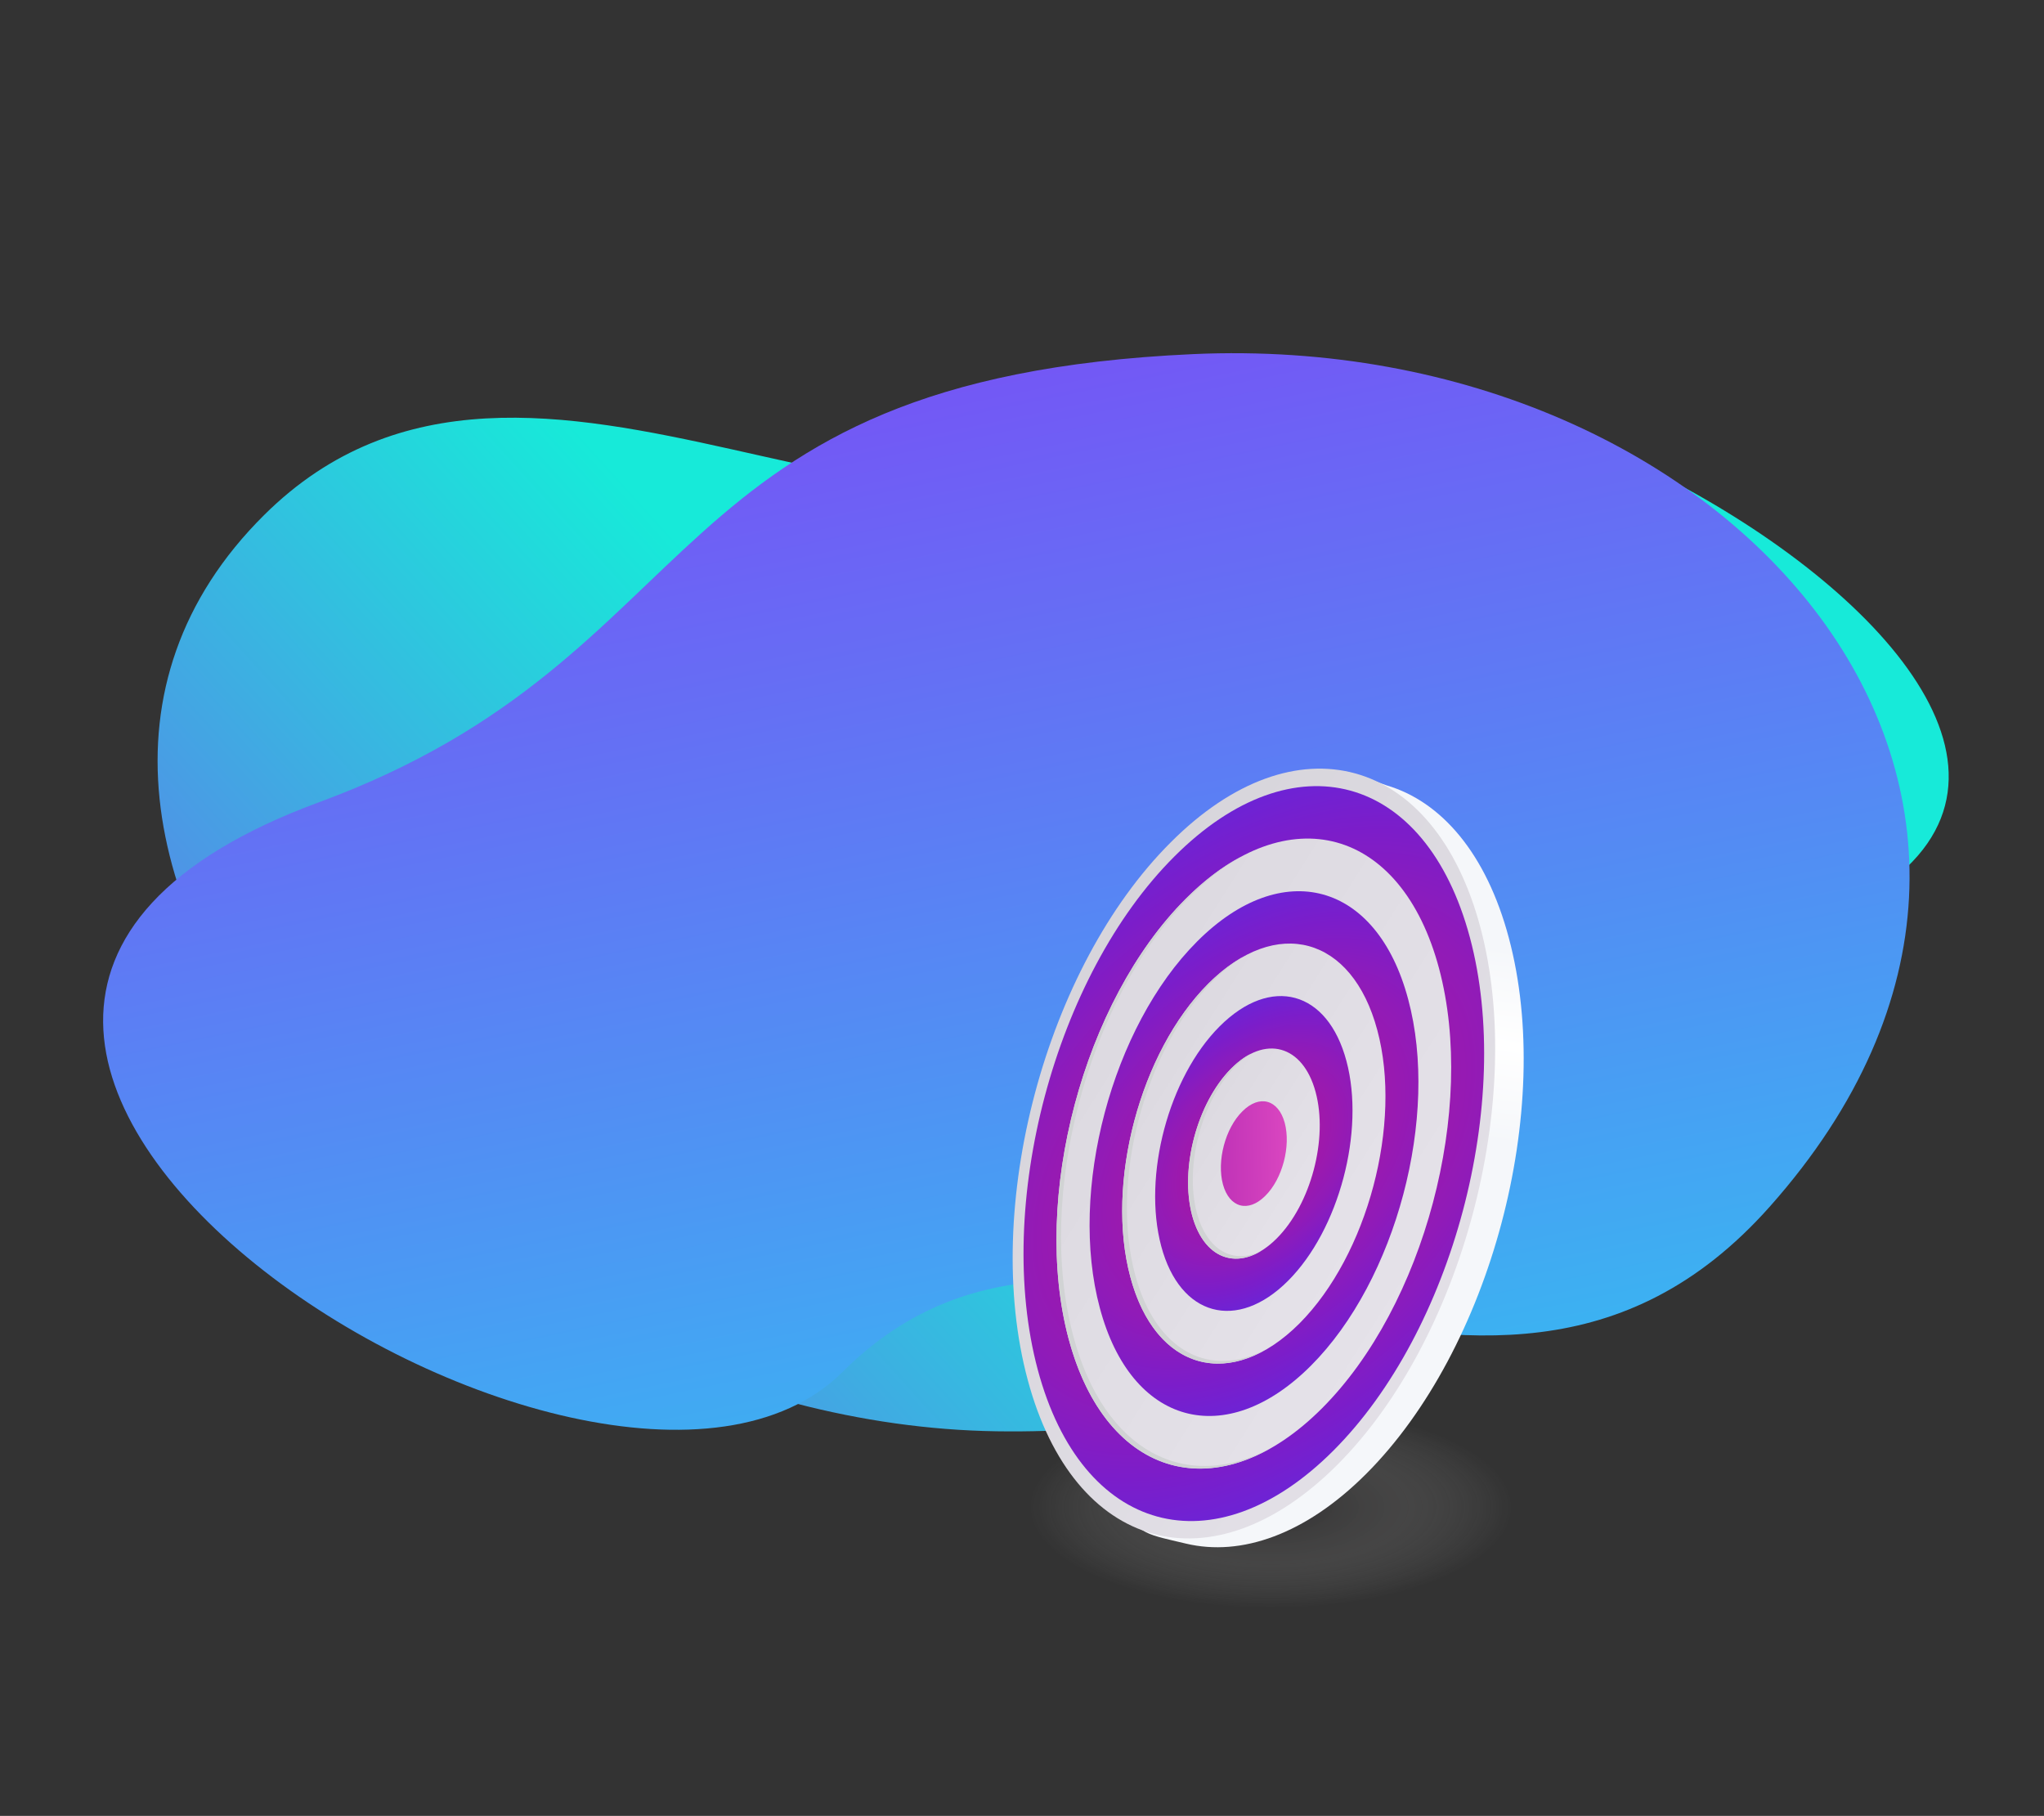 <svg width="609" height="541" viewBox="0 0 609 541" fill="none" xmlns="http://www.w3.org/2000/svg">
<rect x="0" y="0" width="609" height="541" fill="#333333" stroke="none"/>
<path fill-rule="evenodd" clip-rule="evenodd" d="M78.692 153.445C-22.15 253.516 135.479 424.037 296.898 426.418C458.318 428.799 404.009 313.328 520.185 281.748C702.476 232.196 420.621 66.681 352.659 125.596C278.689 189.72 158.591 74.158 78.692 153.445Z" fill="url(#paint0_linear)"/>
<path fill-rule="evenodd" clip-rule="evenodd" d="M527.232 359.561C635.543 237.855 516.808 98.207 355.48 105.5C194.152 112.794 213.591 195.366 95.014 239.02C-91.045 307.517 178.693 480.913 251.057 408.725C329.818 330.156 441.416 455.99 527.232 359.561Z" fill="url(#paint1_linear)"/>
<path opacity="0.3" d="M378.671 478.989C418.419 478.989 450.64 465.558 450.64 448.989C450.64 432.421 418.419 418.989 378.671 418.989C338.924 418.989 306.702 432.421 306.702 448.989C306.702 465.558 338.924 478.989 378.671 478.989Z" fill="url(#paint2_radial)"/>
<path d="M407.059 439.089C388.967 457.189 369.775 463.789 353.382 459.889C352.882 459.789 345.685 458.089 345.186 457.889C328.693 453.189 348.884 446.589 342.087 421.189C328.493 370.189 347.485 298.689 384.669 261.589C402.961 243.189 386.168 226.089 402.661 230.289C403.161 230.389 412.657 233.789 413.156 233.989C429.449 238.789 442.844 254.289 449.541 279.389C463.235 330.489 444.143 401.989 407.059 439.089Z" fill="url(#paint3_linear)"/>
<path d="M398.463 436.389C361.179 473.689 319.896 462.289 306.202 411.089C292.408 359.889 311.5 288.189 348.784 250.989C385.968 213.689 427.35 224.989 441.045 276.189C454.739 327.389 435.647 399.189 398.463 436.389Z" fill="url(#paint4_linear)"/>
<path d="M397.263 432.189C361.679 467.789 322.295 456.989 309.201 408.089C296.107 359.189 314.299 290.689 349.884 255.189C385.468 219.589 424.851 230.389 437.946 279.289C451.04 328.189 432.848 396.589 397.263 432.189Z" fill="url(#paint5_radial)"/>
<path d="M393.865 419.59C363.378 450.09 329.592 440.79 318.397 398.89C307.202 356.99 322.795 298.29 353.282 267.79C383.769 237.29 417.555 246.59 428.75 288.49C439.945 330.39 424.352 389.09 393.865 419.59Z" fill="url(#paint6_linear)"/>
<path d="M390.566 406.89C365.177 432.29 336.989 424.59 327.693 389.69C318.297 354.79 331.292 305.89 356.681 280.49C382.07 255.09 410.258 262.79 419.554 297.69C428.95 332.59 415.955 381.49 390.566 406.89Z" fill="url(#paint7_radial)"/>
<path d="M387.167 394.29C366.876 414.59 344.286 408.49 336.789 380.49C329.292 352.59 339.688 313.39 359.979 293.09C380.27 272.79 402.861 278.89 410.358 306.89C417.854 334.79 407.459 373.89 387.167 394.29Z" fill="url(#paint8_linear)"/>
<path d="M383.769 381.589C368.576 396.789 351.583 392.189 345.985 371.289C340.388 350.289 348.184 320.989 363.378 305.789C378.671 290.489 395.564 295.089 401.162 316.089C406.759 336.989 398.963 366.389 383.769 381.589Z" fill="url(#paint9_radial)"/>
<path d="M380.37 368.989C370.175 379.189 358.979 376.089 355.181 362.089C351.483 348.089 356.68 328.589 366.776 318.389C376.872 308.189 388.167 311.289 391.965 325.289C395.764 339.289 390.566 358.789 380.37 368.989Z" fill="url(#paint10_linear)"/>
<path d="M319.797 398.09C308.502 356.19 324.195 297.49 354.582 267.09C359.58 262.09 364.577 258.19 369.675 255.29C364.178 258.19 358.68 262.39 353.282 267.79C322.795 298.29 307.202 356.99 318.397 398.89C327.793 433.99 352.982 446.19 378.871 431.29C353.482 444.99 328.993 432.59 319.797 398.09Z" fill="#D1D3D4"/>
<path d="M338.189 379.689C330.692 351.789 341.088 312.589 361.379 292.289C364.578 289.089 367.776 286.589 370.975 284.689C367.376 286.689 363.678 289.389 360.079 292.989C339.688 313.389 329.293 352.589 336.789 380.489C343.087 404.089 360.179 412.189 377.572 401.789C360.679 410.989 344.286 402.689 338.189 379.689Z" fill="#D1D3D4"/>
<path d="M356.581 361.29C352.883 347.29 358.08 327.79 368.176 317.59C369.675 316.09 371.275 314.89 372.774 313.89C370.775 314.89 368.776 316.39 366.876 318.29C356.681 328.59 351.483 348.09 355.182 362.09C358.38 373.99 366.976 377.99 375.773 372.69C367.476 376.79 359.58 372.59 356.581 361.29Z" fill="#D1D3D4"/>
<path d="M376.972 356.289C371.874 361.389 366.277 359.789 364.378 352.889C362.478 345.889 365.077 336.089 370.175 331.089C375.273 325.989 380.87 327.589 382.77 334.489C384.669 341.489 382.07 351.289 376.972 356.289Z" fill="url(#paint11_linear)"/>
<defs>
<linearGradient id="paint0_linear" x1="307.378" y1="277.421" x2="131.588" y2="436.437" gradientUnits="userSpaceOnUse">
<stop stop-color="#17EAD9"/>
<stop offset="1" stop-color="#6078EA"/>
</linearGradient>
<linearGradient id="paint1_linear" x1="608.973" y1="388.853" x2="521.312" y2="-32.834" gradientUnits="userSpaceOnUse">
<stop stop-color="#38B8F2"/>
<stop offset="1" stop-color="#843CF6"/>
</linearGradient>
<radialGradient id="paint2_radial" cx="0" cy="0" r="1" gradientUnits="userSpaceOnUse" gradientTransform="translate(378.65 449.018) scale(71.962 30.048)">
<stop offset="0.234" stop-color="#5F5C5D" stop-opacity="0.7"/>
<stop offset="0.562" stop-color="#ADABAB" stop-opacity="0.5"/>
<stop offset="1" stop-color="white" stop-opacity="0"/>
</radialGradient>
<linearGradient id="paint3_linear" x1="379.191" y1="465.01" x2="413.384" y2="229.785" gradientUnits="userSpaceOnUse">
<stop offset="0.056" stop-color="#F5F7FA"/>
<stop offset="0.559" stop-color="#F5F7FA"/>
<stop offset="0.681" stop-color="white"/>
<stop offset="0.802" stop-color="#F5F7FA"/>
<stop offset="1" stop-color="#F5F7FA"/>
</linearGradient>
<linearGradient id="paint4_linear" x1="422.063" y1="380.351" x2="310.468" y2="303.546" gradientUnits="userSpaceOnUse">
<stop stop-color="#E2DFE6"/>
<stop offset="1" stop-color="#D7D5DB"/>
</linearGradient>
<radialGradient id="paint5_radial" cx="0" cy="0" r="1" gradientUnits="userSpaceOnUse" gradientTransform="translate(373.588 343.679) rotate(45.012) scale(91.35 137.032)">
<stop stop-color="#FF63CE"/>
<stop offset="0.409" stop-color="#9F19AB"/>
<stop offset="0.617" stop-color="#901BB8"/>
<stop offset="0.823" stop-color="#7C1DC9"/>
<stop offset="0.986" stop-color="#6D23D5"/>
<stop offset="1" stop-color="#6B24D6"/>
</radialGradient>
<linearGradient id="paint6_linear" x1="210.538" y1="240.299" x2="543.958" y2="451.518" gradientUnits="userSpaceOnUse">
<stop stop-color="#D4D1D8"/>
<stop offset="1" stop-color="#EEEBF2"/>
</linearGradient>
<radialGradient id="paint7_radial" cx="0" cy="0" r="1" gradientUnits="userSpaceOnUse" gradientTransform="translate(373.589 343.679) rotate(45.012) scale(65.25 97.88)">
<stop stop-color="#FF63CE"/>
<stop offset="0.409" stop-color="#9F19AB"/>
<stop offset="0.617" stop-color="#901BB8"/>
<stop offset="0.823" stop-color="#7C1DC9"/>
<stop offset="0.986" stop-color="#6D23D5"/>
<stop offset="1" stop-color="#6B24D6"/>
</radialGradient>
<linearGradient id="paint8_linear" x1="264.888" y1="274.759" x2="487.169" y2="415.572" gradientUnits="userSpaceOnUse">
<stop stop-color="#D4D1D8"/>
<stop offset="1" stop-color="#EEEBF2"/>
</linearGradient>
<radialGradient id="paint9_radial" cx="0" cy="0" r="1" gradientUnits="userSpaceOnUse" gradientTransform="translate(373.589 343.679) rotate(45.012) scale(39.151 58.729)">
<stop stop-color="#FF63CE"/>
<stop offset="0.409" stop-color="#9F19AB"/>
<stop offset="0.617" stop-color="#901BB8"/>
<stop offset="0.823" stop-color="#7C1DC9"/>
<stop offset="0.986" stop-color="#6D23D5"/>
<stop offset="1" stop-color="#6B24D6"/>
</radialGradient>
<linearGradient id="paint10_linear" x1="319.238" y1="309.219" x2="430.379" y2="379.626" gradientUnits="userSpaceOnUse">
<stop stop-color="#D4D1D8"/>
<stop offset="1" stop-color="#EEEBF2"/>
</linearGradient>
<linearGradient id="paint11_linear" x1="329.463" y1="344.615" x2="409.985" y2="342.908" gradientUnits="userSpaceOnUse">
<stop offset="0.035" stop-color="#9F19AB"/>
<stop offset="0.244" stop-color="#AE25B1"/>
<stop offset="0.645" stop-color="#D744BF"/>
<stop offset="1" stop-color="#FF63CE"/>
</linearGradient>
</defs>
</svg>
